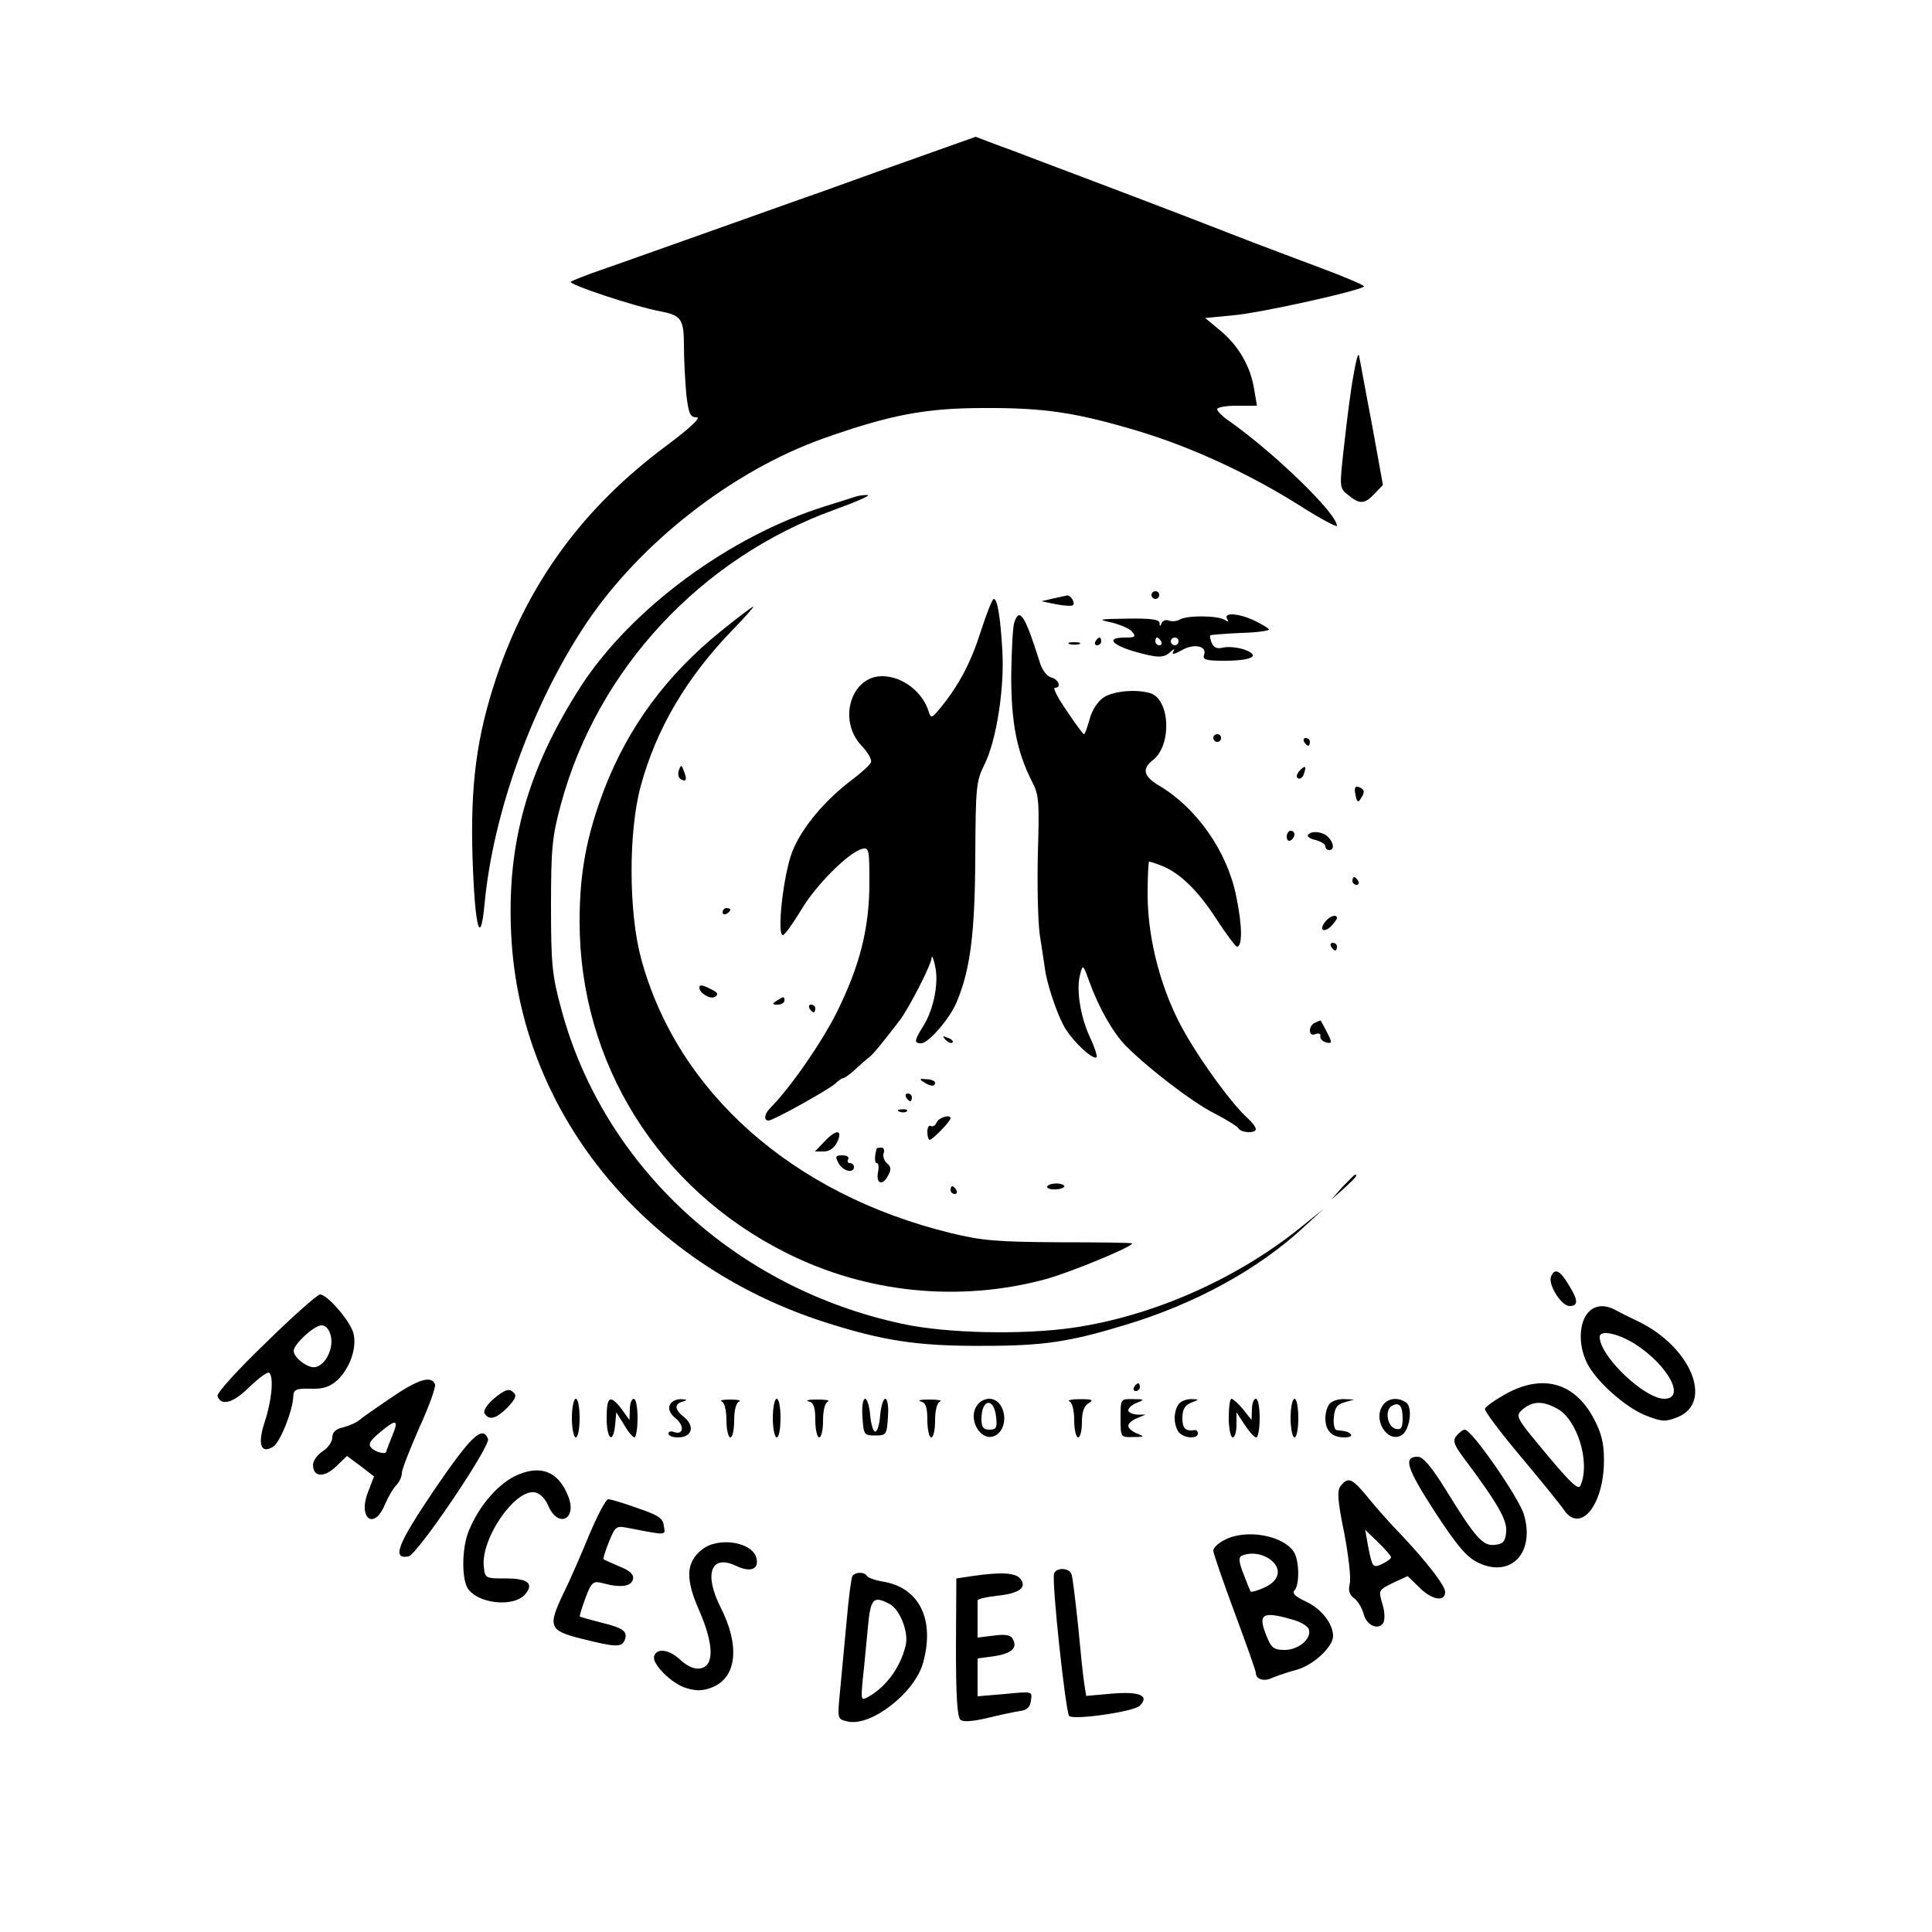 <?xml version="1.0" standalone="no"?>
<!DOCTYPE svg PUBLIC "-//W3C//DTD SVG 20010904//EN"
 "http://www.w3.org/TR/2001/REC-SVG-20010904/DTD/svg10.dtd">
<svg version="1.0" xmlns="http://www.w3.org/2000/svg"
 width="500pt" height="500pt" viewBox="0 0 500 500"
 preserveAspectRatio="xMidYMid meet">

<g transform="translate(0,500) scale(0.1,-0.1)"
fill="#000000" stroke="none">
<path d="M2390 4598 c-74 -26 -191 -68 -260 -93 -69 -24 -208 -74 -310 -110
-102 -36 -219 -78 -260 -92 -41 -14 -78 -29 -83 -32 -7 -7 168 -65 233 -77 53
-10 60 -20 60 -89 0 -34 3 -90 6 -124 6 -52 10 -61 27 -61 12 0 -16 -27 -79
-74 -214 -159 -357 -354 -439 -598 -52 -155 -68 -280 -62 -470 6 -178 20 -233
31 -118 22 237 124 519 264 728 140 208 377 393 612 477 172 61 265 79 415 79
159 1 242 -12 402 -60 136 -41 286 -110 416 -192 53 -34 97 -57 97 -53 0 32
-161 188 -277 270 -18 12 -33 27 -33 32 0 5 23 9 51 9 l52 0 -7 41 c-9 59 -39
112 -86 152 l-41 34 73 7 c76 7 338 66 338 75 0 3 -51 25 -113 48 -61 23 -166
62 -232 88 -143 56 -381 146 -485 185 -41 16 -97 37 -125 47 l-50 19 -135 -48z"/>
<path d="M3503 4030 c-7 -36 -17 -116 -24 -179 -13 -114 -13 -114 10 -132 30
-25 43 -24 69 4 l21 22 -29 160 c-17 88 -31 167 -33 175 -2 8 -8 -14 -14 -50z"/>
<path d="M2215 3715 c-5 -2 -41 -13 -79 -25 -247 -77 -501 -264 -632 -465
-138 -214 -193 -407 -181 -644 22 -455 340 -849 806 -1001 155 -50 245 -64
416 -63 156 0 223 10 370 55 179 54 343 144 460 253 l50 46 -62 -50 c-165
-132 -380 -227 -585 -257 -131 -19 -328 -15 -443 10 -431 92 -773 408 -882
813 -24 88 -27 116 -27 268 0 151 3 180 26 265 95 349 362 636 708 761 58 21
96 38 85 38 -11 0 -24 -2 -30 -4z"/>
<path d="M2980 3460 c0 -5 5 -10 10 -10 6 0 10 5 10 10 0 6 -4 10 -10 10 -5 0
-10 -4 -10 -10z"/>
<path d="M2725 3451 l-30 -7 39 -8 c21 -4 40 -5 43 -2 6 6 -6 26 -15 25 -4 -1
-20 -4 -37 -8z"/>
<path d="M2538 3365 c-26 -81 -56 -138 -105 -198 -21 -25 -24 -27 -29 -10 -16
53 -69 93 -121 93 -81 0 -115 -114 -54 -179 17 -18 28 -37 25 -44 -3 -7 -23
-25 -45 -42 -74 -55 -135 -128 -159 -190 -23 -61 -40 -215 -24 -215 5 0 26 30
48 66 38 64 122 148 157 157 18 5 19 -2 19 -87 0 -119 -25 -216 -85 -337 -40
-79 -118 -192 -172 -247 -15 -15 -17 -32 -4 -32 12 0 152 78 172 95 8 8 18 15
22 15 3 0 17 10 31 23 13 12 30 27 38 33 12 11 26 28 77 94 24 32 81 143 82
161 1 8 5 -2 9 -21 10 -42 -3 -112 -31 -156 -23 -37 -24 -44 -5 -44 19 0 75
65 92 107 35 83 47 177 48 373 1 183 2 198 24 242 31 62 52 199 46 295 -5 88
-13 133 -22 133 -4 0 -19 -38 -34 -85z"/>
<path d="M1865 3366 c-141 -114 -239 -248 -301 -408 -46 -121 -64 -216 -64
-343 0 -365 203 -691 534 -857 208 -105 450 -129 674 -68 64 18 222 83 222 92
0 2 -84 3 -187 3 -162 1 -201 4 -283 24 -409 100 -708 365 -801 711 -32 118
-33 327 -1 445 40 148 119 283 241 408 30 31 53 57 50 57 -2 0 -41 -29 -84
-64z"/>
<path d="M2625 3389 c-4 -11 -7 -73 -8 -137 0 -122 14 -196 54 -275 18 -34 19
-53 15 -185 -2 -81 0 -176 5 -212 6 -36 11 -74 13 -85 4 -36 28 -109 47 -146
18 -37 77 -94 87 -85 2 3 -5 26 -17 51 -25 54 -36 123 -26 162 7 28 8 28 24
-17 25 -69 61 -132 95 -167 59 -59 171 -145 228 -174 31 -16 59 -33 63 -39 7
-12 45 -14 45 -2 0 5 -9 17 -21 28 -39 35 -115 138 -162 220 -60 104 -97 240
-97 360 0 46 2 84 4 84 3 0 16 -4 31 -10 47 -18 95 -64 142 -137 26 -40 51
-73 54 -73 15 0 14 56 -2 132 -23 114 -102 227 -198 284 -42 25 -47 44 -16 68
48 39 43 156 -8 172 -36 11 -95 6 -121 -11 -15 -10 -30 -33 -36 -56 -6 -21
-12 -39 -15 -39 -2 0 -22 27 -44 60 -23 33 -37 60 -31 60 18 0 10 22 -10 27
-11 3 -24 20 -30 42 -37 118 -52 141 -65 100z"/>
<path d="M3054 3397 c-8 -5 -21 -6 -29 -3 -8 3 -16 0 -19 -7 -3 -9 -5 -9 -5 1
-1 9 -24 12 -83 11 -76 -1 -79 -2 -41 -10 23 -6 47 -16 53 -24 11 -13 7 -15
-19 -15 -47 0 -37 -17 21 -35 63 -18 80 -19 97 -2 11 9 12 9 7 0 -4 -8 4 -6
22 4 32 19 67 11 58 -12 -4 -12 5 -15 52 -15 73 0 96 13 52 29 -18 6 -42 8
-55 5 -15 -4 -24 0 -29 12 -4 9 -5 18 -4 20 2 1 37 4 80 6 42 1 74 6 72 9 -2
4 -19 14 -38 23 -40 19 -81 22 -70 4 5 -8 3 -8 -7 -2 -18 11 -95 12 -115 1z
m-49 -57 c3 -5 1 -10 -4 -10 -6 0 -11 5 -11 10 0 6 2 10 4 10 3 0 8 -4 11 -10z
m45 0 c0 -5 -4 -10 -10 -10 -5 0 -10 5 -10 10 0 6 5 10 10 10 6 0 10 -4 10
-10z"/>
<path d="M2835 3340 c-3 -5 -1 -10 4 -10 6 0 11 5 11 10 0 6 -2 10 -4 10 -3 0
-8 -4 -11 -10z"/>
<path d="M2768 3333 c6 -2 18 -2 25 0 6 3 1 5 -13 5 -14 0 -19 -2 -12 -5z"/>
<path d="M3140 3090 c0 -5 5 -10 10 -10 6 0 10 5 10 10 0 6 -4 10 -10 10 -5 0
-10 -4 -10 -10z"/>
<path d="M3375 3080 c3 -5 8 -10 11 -10 2 0 4 5 4 10 0 6 -5 10 -11 10 -5 0
-7 -4 -4 -10z"/>
<path d="M1757 3007 c-3 -9 -2 -19 4 -23 15 -9 18 -2 9 20 -6 17 -7 18 -13 3z"/>
<path d="M3363 3005 c-7 -8 -9 -16 -4 -19 5 -3 12 1 15 10 8 22 4 25 -11 9z"/>
<path d="M3508 2943 c3 -18 7 -21 13 -11 12 18 11 25 -4 31 -10 4 -13 -2 -9
-20z"/>
<path d="M3330 2834 c0 -8 5 -12 10 -9 6 3 10 10 10 16 0 5 -4 9 -10 9 -5 0
-10 -7 -10 -16z"/>
<path d="M3385 2839 c-3 -4 6 -10 20 -13 14 -4 25 -11 25 -16 0 -6 5 -10 10
-10 14 0 12 19 -3 34 -13 14 -45 17 -52 5z"/>
<path d="M3500 2720 c0 -5 5 -10 11 -10 5 0 7 5 4 10 -3 6 -8 10 -11 10 -2 0
-4 -4 -4 -10z"/>
<path d="M1870 2639 c0 -5 5 -7 10 -4 6 3 10 8 10 11 0 2 -4 4 -10 4 -5 0 -10
-5 -10 -11z"/>
<path d="M3430 2615 c-17 -21 -5 -31 15 -12 8 9 15 18 15 21 0 11 -18 6 -30
-9z"/>
<path d="M3445 2550 c3 -5 8 -10 11 -10 2 0 4 5 4 10 0 6 -5 10 -11 10 -5 0
-7 -4 -4 -10z"/>
<path d="M1810 2444 c0 -14 28 -31 40 -24 10 6 8 11 -8 19 -23 12 -32 14 -32
5z"/>
<path d="M2010 2410 c-13 -8 -12 -10 3 -10 9 0 17 5 17 10 0 12 -1 12 -20 0z"/>
<path d="M2095 2390 c3 -5 8 -10 11 -10 2 0 4 5 4 10 0 6 -5 10 -11 10 -5 0
-7 -4 -4 -10z"/>
<path d="M3403 2353 c-7 -2 -13 -12 -13 -20 0 -9 6 -13 15 -9 8 3 14 0 12 -6
-1 -7 6 -13 15 -16 16 -3 16 -1 2 27 -9 17 -16 31 -17 30 -1 0 -8 -3 -14 -6z"/>
<path d="M2447 2309 c7 -7 15 -10 18 -7 3 3 -2 9 -12 12 -14 6 -15 5 -6 -5z"/>
<path d="M2390 2200 c18 -12 30 -13 30 -2 0 4 -10 9 -22 9 -18 2 -20 0 -8 -7z"/>
<path d="M2345 2160 c3 -5 8 -10 11 -10 2 0 4 5 4 10 0 6 -5 10 -11 10 -5 0
-7 -4 -4 -10z"/>
<path d="M2328 2123 c7 -3 16 -2 19 1 4 3 -2 6 -13 5 -11 0 -14 -3 -6 -6z"/>
<path d="M2424 2095 c-4 -8 -10 -12 -15 -9 -5 3 -9 -4 -9 -15 0 -12 3 -21 6
-21 7 0 54 48 54 56 0 11 -31 2 -36 -11z"/>
<path d="M2132 2044 l-23 -24 23 0 c15 0 27 9 35 25 15 33 -4 33 -35 -1z"/>
<path d="M2269 2028 c-6 -20 -6 -38 0 -38 5 0 6 -11 3 -25 -5 -30 13 -34 27
-6 8 14 7 22 -4 31 -7 6 -11 18 -8 26 3 8 0 14 -6 14 -6 0 -11 -1 -12 -2z"/>
<path d="M2170 1990 c11 -21 40 -28 40 -10 0 6 -5 10 -11 10 -5 0 -7 5 -4 10
3 6 -3 10 -15 10 -18 0 -19 -3 -10 -20z"/>
<path d="M3474 1928 l-29 -33 33 29 c30 28 37 36 29 36 -2 0 -16 -15 -33 -32z"/>
<path d="M2710 1928 c0 -4 11 -7 24 -6 14 1 23 6 20 9 -6 10 -44 7 -44 -3z"/>
<path d="M2460 1920 c0 -5 5 -10 11 -10 5 0 7 5 4 10 -3 6 -8 10 -11 10 -2 0
-4 -4 -4 -10z"/>
<path d="M4014 1696 c-8 -21 27 -76 48 -76 23 0 23 15 -3 56 -22 37 -36 43
-45 20z"/>
<path d="M687 1524 c-71 -68 -127 -130 -124 -137 9 -27 41 -18 83 24 24 23 47
40 51 36 12 -12 6 -73 -12 -127 -19 -58 -10 -84 22 -64 18 11 51 94 52 130 1
18 7 21 45 20 34 -1 50 5 70 23 31 30 50 82 41 119 -7 32 -68 102 -87 102 -7
-1 -71 -57 -141 -126z m169 19 c8 -32 -13 -76 -40 -81 -18 -4 -56 24 -56 42 0
17 53 66 72 66 11 0 20 -10 24 -27z"/>
<path d="M4106 1598 c-20 -29 -20 -81 0 -123 22 -48 102 -119 155 -139 42 -16
49 -16 82 -3 92 39 32 182 -103 247 -25 12 -53 26 -62 31 -29 15 -56 10 -72
-13z m125 -76 c86 -55 133 -142 76 -142 -51 0 -167 110 -167 160 0 19 46 10
91 -18z"/>
<path d="M1014 1384 c-38 -26 -76 -52 -84 -59 -8 -7 -27 -15 -42 -19 -19 -4
-28 -13 -28 -26 0 -11 -11 -27 -25 -36 -14 -9 -25 -25 -25 -35 0 -32 29 -34
60 -4 l28 27 35 -26 35 -27 -15 -39 c-28 -69 15 -102 43 -34 9 21 22 43 30 51
8 8 14 22 14 31 0 9 21 62 45 117 25 54 43 105 41 112 -9 24 -43 14 -112 -33z
m1 -100 c-8 -20 -15 -38 -15 -40 0 -9 -27 -3 -38 8 -10 10 -6 18 20 40 44 37
51 35 33 -8z"/>
<path d="M2935 1410 c-3 -5 -1 -10 4 -10 6 0 11 5 11 10 0 6 -2 10 -4 10 -3 0
-8 -4 -11 -10z"/>
<path d="M3896 1392 c-27 -15 -51 -32 -53 -38 -2 -5 40 -61 93 -124 53 -63
103 -125 111 -137 43 -64 105 13 104 130 0 43 -7 70 -27 107 -50 93 -133 115
-228 62z m133 -37 c52 -27 87 -137 62 -198 -5 -15 -22 0 -89 80 -81 97 -81 98
-61 116 26 21 51 22 88 2z"/>
<path d="M1280 1382 c-20 -17 -30 -33 -26 -40 12 -19 30 -14 60 16 22 24 24
31 13 40 -10 9 -21 5 -47 -16z"/>
<path d="M1480 1330 c0 -27 5 -50 10 -50 6 0 10 23 10 50 0 28 -4 50 -10 50
-5 0 -10 -22 -10 -50z"/>
<path d="M1570 1330 c0 -55 17 -69 22 -17 l3 32 20 -32 c10 -18 23 -33 27 -33
4 0 8 23 8 50 0 28 -4 50 -10 50 -5 0 -10 -12 -10 -27 l-1 -28 -20 28 c-30 39
-39 34 -39 -23z"/>
<path d="M1733 1363 c-4 -10 2 -23 16 -34 23 -19 20 -44 -5 -35 -8 3 -14 1
-14 -4 0 -6 11 -10 25 -10 35 0 44 28 17 51 -27 21 -28 36 -4 42 12 4 11 5 -6
6 -13 0 -25 -6 -29 -16z"/>
<path d="M1868 1373 c7 -3 12 -23 12 -49 0 -24 5 -44 10 -44 6 0 10 20 10 44
0 26 5 46 13 49 6 3 -4 5 -23 5 -19 0 -29 -2 -22 -5z"/>
<path d="M2000 1330 c0 -27 5 -50 10 -50 6 0 10 23 10 50 0 28 -4 50 -10 50
-5 0 -10 -22 -10 -50z"/>
<path d="M2093 1373 c13 -3 17 -15 17 -49 0 -24 5 -44 10 -44 6 0 10 20 10 44
0 26 5 46 13 49 6 3 -6 5 -28 5 -22 0 -32 -2 -22 -5z"/>
<path d="M2232 1333 c3 -46 4 -48 33 -48 29 0 30 2 33 48 2 26 -1 47 -7 47 -5
0 -11 -19 -13 -42 -2 -24 -7 -43 -13 -43 -5 0 -11 19 -13 43 -2 23 -8 42 -13
42 -6 0 -9 -21 -7 -47z"/>
<path d="M2383 1373 c13 -3 17 -15 17 -49 0 -24 5 -44 10 -44 6 0 10 20 10 44
0 26 5 46 13 49 6 3 -6 5 -28 5 -22 0 -32 -2 -22 -5z"/>
<path d="M2531 1366 c-31 -37 9 -103 47 -80 36 23 23 94 -18 94 -10 0 -23 -6
-29 -14z m47 -34 c3 -27 0 -32 -17 -32 -16 0 -21 6 -21 28 0 53 33 56 38 4z"/>
<path d="M2768 1373 c7 -3 12 -23 12 -49 0 -24 5 -44 10 -44 6 0 10 18 10 40
0 27 6 42 18 49 13 8 9 10 -23 10 -22 0 -34 -3 -27 -6z"/>
<path d="M2900 1330 c0 -50 0 -50 33 -49 29 0 30 1 10 9 -13 5 -23 14 -23 20
0 6 10 15 23 20 l22 9 -22 0 c-13 1 -23 6 -23 11 0 6 10 15 23 20 20 8 19 9
-10 9 -33 1 -33 1 -33 -49z"/>
<path d="M3052 1368 c-7 -7 -12 -24 -12 -38 0 -14 5 -31 12 -38 15 -15 48 -16
48 -2 0 6 -3 9 -7 9 -25 -4 -33 4 -33 31 0 22 6 33 23 40 21 8 21 9 2 9 -12 1
-26 -4 -33 -11z"/>
<path d="M3180 1330 c0 -27 5 -50 10 -50 6 0 10 15 10 33 l0 32 21 -32 c12
-18 25 -33 30 -33 5 0 9 23 9 50 0 28 -4 50 -10 50 -5 0 -10 -12 -10 -27 l-1
-28 -22 28 c-13 15 -26 27 -30 27 -4 0 -7 -22 -7 -50z"/>
<path d="M3340 1330 c0 -27 5 -50 10 -50 6 0 10 23 10 50 0 28 -4 50 -10 50
-5 0 -10 -22 -10 -50z"/>
<path d="M3442 1368 c-7 -7 -12 -24 -12 -38 0 -33 17 -50 49 -50 13 0 21 3 17
8 -7 7 -11 8 -37 11 -5 0 -9 15 -7 33 2 25 9 34 28 39 l25 7 -25 1 c-15 1 -31
-4 -38 -11z"/>
<path d="M3581 1366 c-31 -37 9 -103 47 -80 21 14 29 74 10 85 -20 13 -44 11
-57 -5z m49 -37 c0 -24 -4 -30 -17 -27 -22 4 -30 47 -12 59 20 12 29 1 29 -32z"/>
<path d="M3770 1285 c-11 -13 -8 -23 18 -58 87 -116 113 -161 110 -191 -2 -25
-8 -32 -29 -34 -31 -4 -50 17 -127 142 -38 61 -59 86 -73 86 -38 0 -29 -29 44
-142 58 -89 83 -118 112 -132 85 -41 148 25 119 124 -13 44 -135 220 -153 220
-5 0 -14 -7 -21 -15z"/>
<path d="M1125 1146 c-96 -142 -112 -182 -68 -174 23 4 213 286 206 304 -14
36 -43 9 -138 -130z"/>
<path d="M1331 1179 c-45 -23 -92 -78 -117 -139 -18 -41 -20 -119 -5 -148 23
-42 121 -54 151 -17 22 27 6 40 -51 40 -53 0 -54 0 -57 32 -7 72 80 198 131
191 14 -2 28 -16 36 -35 26 -60 76 -34 51 26 -26 65 -74 82 -139 50z"/>
<path d="M3470 1155 c-10 -12 -9 -36 9 -123 11 -59 18 -118 14 -131 -4 -17 -1
-28 11 -37 9 -6 21 -25 25 -41 8 -30 38 -43 51 -23 4 7 4 27 -1 44 -12 42 -13
40 27 60 l37 17 33 -32 c31 -30 64 -35 64 -9 0 16 -46 76 -111 145 -32 33 -70
76 -85 95 -45 55 -54 59 -74 35z m130 -185 c0 -4 -11 -12 -24 -18 -23 -10 -24
-8 -34 39 l-9 50 33 -32 c19 -18 34 -36 34 -39z"/>
<path d="M1525 1028 c-21 -51 -51 -120 -67 -152 -41 -86 -37 -96 47 -117 88
-22 104 -23 112 -3 8 22 -4 31 -62 45 -27 7 -52 14 -54 15 -2 2 5 23 14 48 16
42 20 45 44 39 47 -13 75 -9 79 10 3 12 -7 22 -35 33 -21 9 -39 17 -41 19 -2
1 5 22 14 45 17 41 18 42 53 35 99 -19 93 -19 89 6 -2 20 -15 28 -68 46 -36
13 -70 23 -76 23 -6 0 -28 -42 -49 -92z"/>
<path d="M3168 1014 c-16 -8 -28 -20 -28 -27 0 -7 25 -79 55 -160 30 -81 55
-151 55 -156 0 -17 21 -24 43 -13 12 5 41 15 64 21 42 12 93 59 93 87 0 32
-31 71 -70 89 -28 13 -37 22 -30 29 13 13 13 72 0 97 -25 45 -126 64 -182 33z
m122 -52 c29 -24 20 -55 -21 -72 -16 -7 -31 -11 -32 -9 -2 2 -10 23 -19 46
-12 30 -13 43 -4 47 24 10 55 5 76 -12z m53 -153 c21 -5 41 -17 44 -25 9 -24
-26 -54 -62 -54 -29 0 -35 5 -48 38 -22 55 -10 63 66 41z"/>
<path d="M1817 990 c-42 -33 -44 -76 -7 -159 38 -88 39 -144 1 -149 -15 -2
-33 6 -51 23 -28 26 -60 31 -67 9 -7 -20 47 -73 84 -83 26 -8 44 -7 68 3 62
26 70 108 20 206 -44 87 -25 138 39 108 37 -18 60 -10 54 18 -8 43 -98 58
-141 24z"/>
<path d="M2728 928 c-7 -19 30 -360 39 -369 12 -11 165 11 182 26 27 26 2 38
-70 32 l-68 -6 -5 32 c-3 18 -10 86 -16 151 -7 65 -14 125 -17 132 -6 17 -39
18 -45 2z"/>
<path d="M2206 921 c-3 -5 -10 -58 -15 -117 -6 -60 -13 -141 -17 -181 -7 -72
-7 -72 19 -78 60 -15 175 74 196 152 31 112 -10 195 -105 210 -19 3 -37 10
-40 14 -7 12 -31 11 -38 0z m96 -72 c27 -14 50 -73 42 -107 -14 -58 -51 -108
-98 -134 -18 -10 -18 -7 -13 48 4 33 9 92 13 132 7 76 14 83 56 61z"/>
<path d="M2515 921 l-40 -6 -1 -178 c0 -124 3 -181 12 -188 7 -6 32 -4 70 5
33 8 70 16 84 18 18 2 26 10 28 27 4 24 4 24 -67 17 l-71 -6 0 49 0 49 44 6
c45 7 61 22 46 46 -5 9 -21 11 -49 7 l-41 -5 0 44 c0 24 0 47 0 52 0 4 22 9
49 12 60 6 80 22 61 45 -13 15 -50 17 -125 6z"/>
</g>
</svg>
